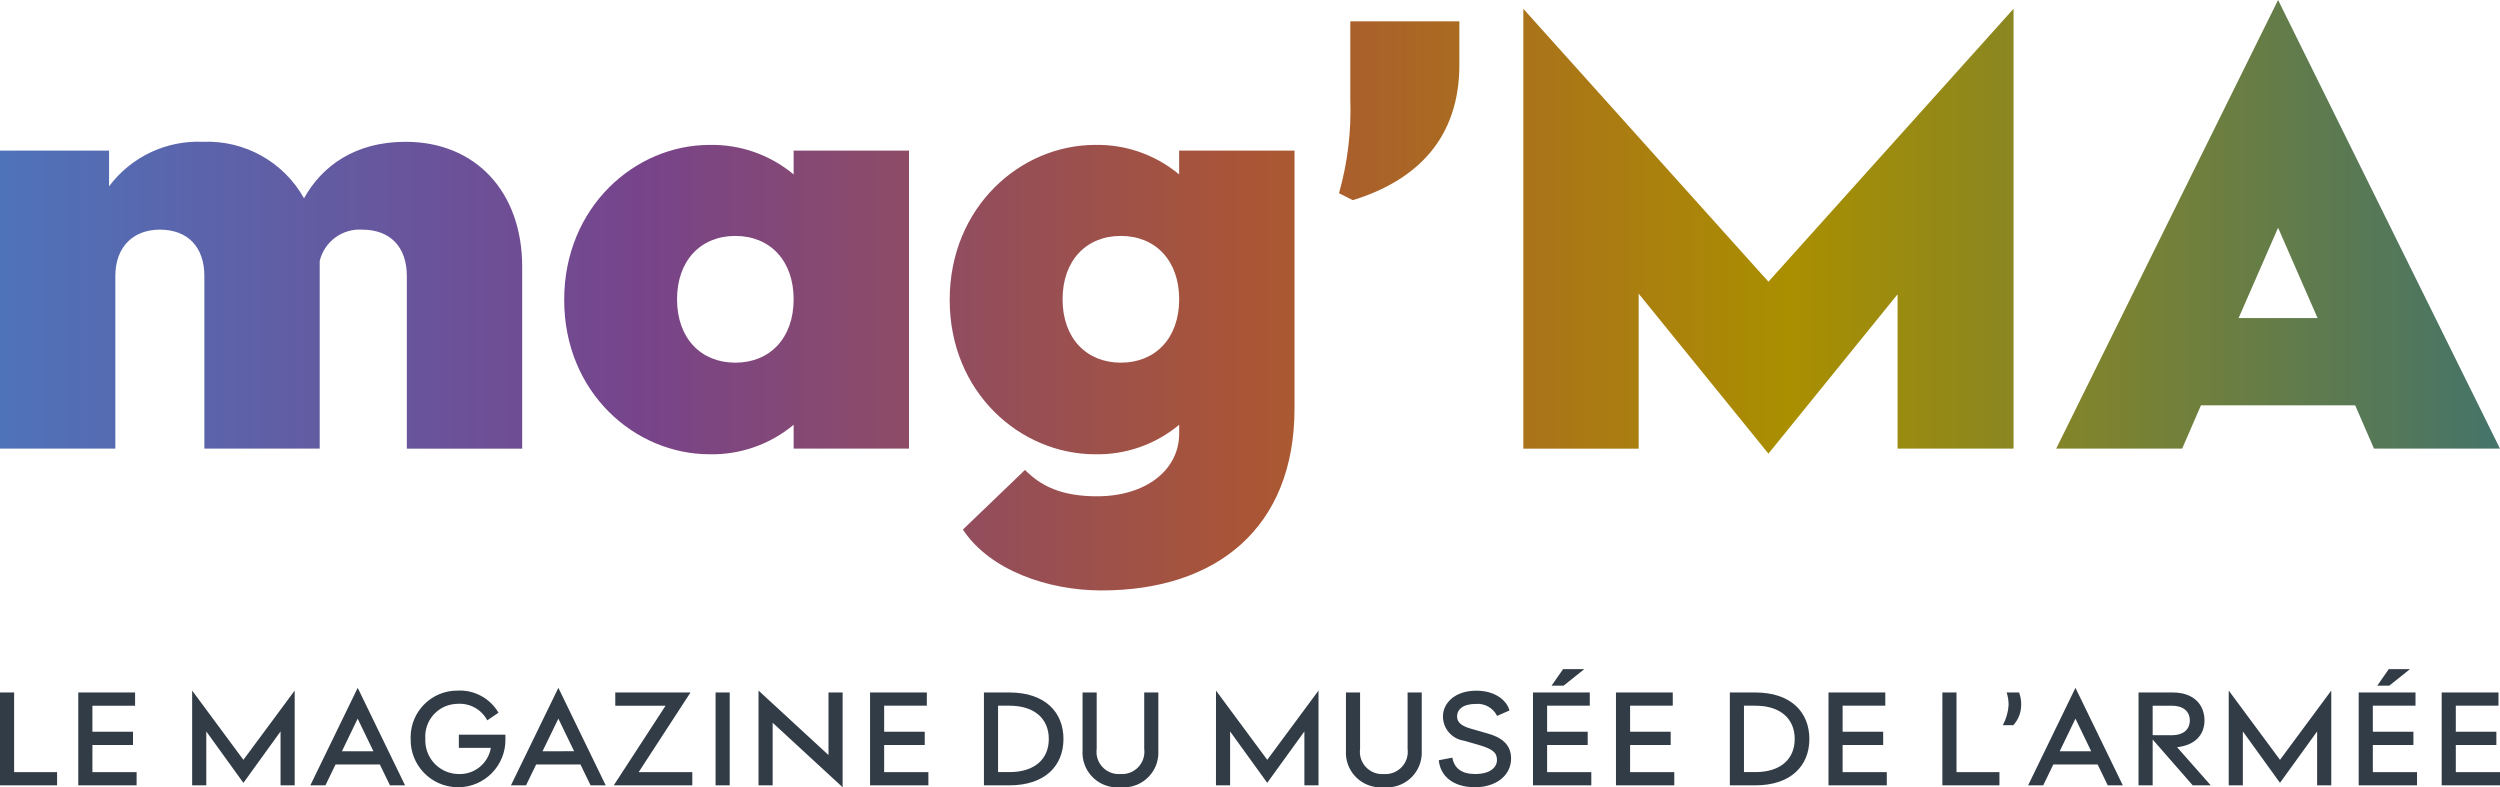 <?xml version="1.0" encoding="UTF-8"?><svg id="a" xmlns="http://www.w3.org/2000/svg" xmlns:xlink="http://www.w3.org/1999/xlink" viewBox="0 0 254 80"><defs><linearGradient id="d" x1="-433.287" y1="1238.883" x2="-432.287" y2="1238.883" gradientTransform="translate(110054.137 74363) scale(253.998 -60)" gradientUnits="userSpaceOnUse"><stop offset="0" stop-color="#4e73ba"/><stop offset=".256" stop-color="#77448b"/><stop offset=".5" stop-color="#aa5535"/><stop offset=".712" stop-color="#aa8f00"/><stop offset="1" stop-color="#42736c"/></linearGradient></defs><g id="b"><path id="c" d="M0,79.79H5.8v-1.344H1.436v-8.09H0v9.434Zm7.953,0h5.926v-1.344h-4.49v-2.757h4.124v-1.344h-4.124v-2.646h4.335v-1.344H7.953v9.434Zm11.57,0h1.436v-5.477l3.771,5.228,3.774-5.228v5.477h1.436v-9.628l-5.21,7.038-5.207-7.038v9.628Zm12.007,0h1.534l1.028-2.12h4.5l1.028,2.12h1.534l-4.81-9.906-4.814,9.906Zm3.209-3.463l1.6-3.311,1.6,3.311h-3.2Zm11.88,3.657c2.657-.043,4.775-2.232,4.732-4.888-.001-.028-.001-.056-.002-.083v-.374h-4.73v1.344h3.252c-.268,1.574-1.656,2.709-3.252,2.66-1.888-.005-3.415-1.54-3.409-3.428,0-.049,.001-.098,.004-.146-.136-1.825,1.234-3.415,3.06-3.551,.069-.005,.138-.008,.206-.009,1.252-.089,2.438,.568,3.026,1.677l1.14-.776c-.858-1.47-2.466-2.336-4.166-2.245-2.618-.011-4.75,2.102-4.761,4.72-0,.061,.001,.123,.003,.184-.056,2.659,2.055,4.859,4.714,4.915,.061,.001,.122,.001,.184,0Zm5.293-.194h1.534l1.028-2.12h4.5l1.028,2.12h1.538l-4.81-9.906-4.818,9.906Zm3.209-3.463l1.609-3.313,1.6,3.311-3.209,.002Zm7.235,3.463h7.981v-1.344h-5.447l5.264-8.09h-7.643v1.344h5.11l-5.265,8.09Zm10.346,0h1.436v-9.434h-1.436v9.434Zm12.908,.194v-9.628h-1.436v6.357l-7.108-6.551v9.628h1.436v-6.359l7.108,6.553Zm2.787-.194h5.926v-1.344h-4.493v-2.757h4.124v-1.344h-4.124v-2.646h4.335v-1.344h-5.768v9.434Zm11.57,0h2.59c3.632,0,5.49-2,5.49-4.71s-1.858-4.724-5.49-4.724h-2.59v9.434Zm1.436-1.344v-6.747h1.154c2.59,0,4,1.358,4,3.38s-1.408,3.366-4,3.366h-1.154Zm12.427,1.538c1.941,.183,3.663-1.241,3.846-3.182,.016-.172,.02-.345,.011-.517v-5.929h-1.436v5.722c.165,1.242-.708,2.384-1.951,2.549-.156,.021-.314,.025-.47,.013-1.245,.093-2.329-.841-2.422-2.085-.012-.16-.007-.32,.015-.479v-5.721h-1.436v5.899c-.121,1.943,1.357,3.616,3.3,3.737,.181,.011,.362,.009,.543-.008Zm9.712-.194h1.436v-5.477l3.772,5.223,3.775-5.223v5.477h1.436v-9.628l-5.208,7.038-5.208-7.038-.003,9.628Zm17.048,.194c1.941,.183,3.663-1.241,3.846-3.182,.016-.172,.02-.345,.011-.517v-5.929h-1.436v5.722c.166,1.242-.707,2.384-1.95,2.55-.156,.021-.314,.025-.471,.013-1.245,.093-2.329-.841-2.422-2.085-.012-.16-.007-.32,.015-.479v-5.722h-1.436v5.899c-.121,1.943,1.357,3.616,3.3,3.737,.181,.011,.362,.009,.543-.008Zm9.276,0c2.069,0,3.66-1.15,3.66-2.923,0-1.469-1.042-2.162-2.365-2.535l-1.745-.5c-.957-.277-1.379-.651-1.379-1.233,0-.693,.577-1.275,1.914-1.275,.9-.074,1.754,.409,2.154,1.219l1.253-.554c-.211-.887-1.309-2.023-3.406-2.009-2.14,.014-3.35,1.261-3.35,2.619,.004,1.243,.922,2.294,2.154,2.466l1.45,.416c1.436,.416,1.886,.776,1.886,1.538,0,.734-.662,1.427-2.224,1.427-1.379,0-2.125-.6-2.308-1.663l-1.379,.263c.138,1.512,1.349,2.744,3.685,2.744Zm8.995-10.321l2.1-1.677h-2.154l-1.168,1.677h1.222Zm-3.111,10.127h5.926v-1.344h-4.49v-2.757h4.124v-1.344h-4.124v-2.646h4.335v-1.344h-5.771v9.434Zm8.431,0h5.926v-1.344h-4.49v-2.757h4.124v-1.344h-4.124v-2.646h4.335v-1.344h-5.771v9.434Zm11.57,0h2.59c3.632,0,5.49-2,5.49-4.71s-1.858-4.724-5.49-4.724h-2.59v9.434Zm1.436-1.344v-6.747h1.154c2.59,0,4,1.358,4,3.38s-1.408,3.366-4,3.366h-1.154Zm8.586,1.344h5.926v-1.344h-4.49v-2.757h4.121v-1.344h-4.12v-2.646h4.335v-1.344h-5.771l-.001,9.434Zm11.57,0h5.8v-1.344h-4.363v-8.09h-1.436l-.001,9.434Zm6.137-6.11h1.07c.515-.558,.801-1.291,.8-2.051,.016-.435-.056-.868-.211-1.275h-1.267c.14,.419,.207,.858,.2,1.3-.047,.71-.249,1.401-.59,2.026h-.002Zm2.576,6.11h1.534l1.028-2.12h4.5l1.028,2.12h1.534l-4.814-9.906-4.81,9.906Zm3.209-3.463l1.6-3.311,1.6,3.311h-3.2Zm8.009,3.463h1.436v-4.655l4.07,4.655h1.83l-3.421-3.877c1.759-.18,2.787-1.206,2.787-2.716,0-1.607-1.1-2.84-3.209-2.84h-3.491l-.002,9.433Zm1.436-5.099v-2.991h1.942c1.14,0,1.83,.554,1.83,1.5s-.69,1.5-1.83,1.5l-1.942-.008Zm7.728,5.099h1.436v-5.477l3.772,5.223,3.774-5.223v5.477h1.436v-9.628l-5.208,7.038-5.208-7.038-.002,9.628Zm16.314-10.127l2.1-1.677h-2.154l-1.168,1.677h1.222Zm-3.109,10.127h5.926v-1.344h-4.49v-2.757h4.124v-1.344h-4.124v-2.646h4.335v-1.344h-5.771v9.434Zm8.431,0h5.926v-1.344h-4.49v-2.757h4.12v-1.344h-4.12v-2.646h4.335v-1.344h-5.771v9.434Z" fill="#323c47"/><path id="e" d="M0,45.581H11.719V28.049c0-2.999,1.847-4.717,4.522-4.717,2.8,0,4.522,1.722,4.522,4.717v17.532h11.719V26.52c.472-1.977,2.303-3.324,4.331-3.187,2.8,0,4.522,1.722,4.522,4.717v17.532h11.719V27.094c0-7.587-4.713-12.687-11.847-12.687-5.1,0-8.471,2.422-10.318,5.738-2.064-3.691-6.028-5.91-10.254-5.738-3.738-.167-7.316,1.528-9.554,4.526v-3.633H0v30.281Zm72.1,.574c3.114,.061,6.144-1.004,8.535-2.999v2.422h11.719V15.3h-11.721v2.421c-2.391-1.995-5.421-3.06-8.535-2.999-7.579,0-14.776,6.311-14.776,15.746s7.197,15.687,14.778,15.687Zm2.611-9.307c-3.5,0-5.923-2.486-5.923-6.439s2.42-6.439,5.923-6.439,5.923,2.486,5.923,6.439-2.421,6.438-5.924,6.438l.001,.001Zm36.559,9.307c3.114,.061,6.144-1.004,8.535-2.999v.893c0,3.699-3.376,6.375-8.344,6.375-3.694,0-5.732-1.084-7.324-2.678l-6.308,6.059c2.739,4.144,8.662,6.184,14.076,6.184,11.719,0,19.617-6.375,19.617-18.487V15.3h-11.722v2.421c-2.391-1.995-5.421-3.06-8.535-2.999-7.579,0-14.776,6.311-14.776,15.746s7.2,15.687,14.779,15.687h.002Zm2.611-9.307c-3.5,0-5.923-2.486-5.923-6.439s2.42-6.439,5.923-6.439,5.923,2.486,5.923,6.439-2.421,6.438-5.924,6.438l.001,.001Zm23.566-16.511c6.622-2.041,10.826-6.376,10.826-13.771V2.167h-11.082v7.968c.112,3.206-.275,6.41-1.146,9.498l1.402,.704Zm55.348,9.562v15.682h11.781V.89l-24.903,27.73L154.769,.893V45.584h11.719v-15.749l13.185,16.256,13.122-16.192Zm16.112,15.682h12.8l1.911-4.399h15.669l1.911,4.399h12.8L231.453,0l-22.546,45.581Zm18.534-13.262l4.013-9.18,4.012,9.18h-8.025Z" fill="url(#d)"/></g></svg>